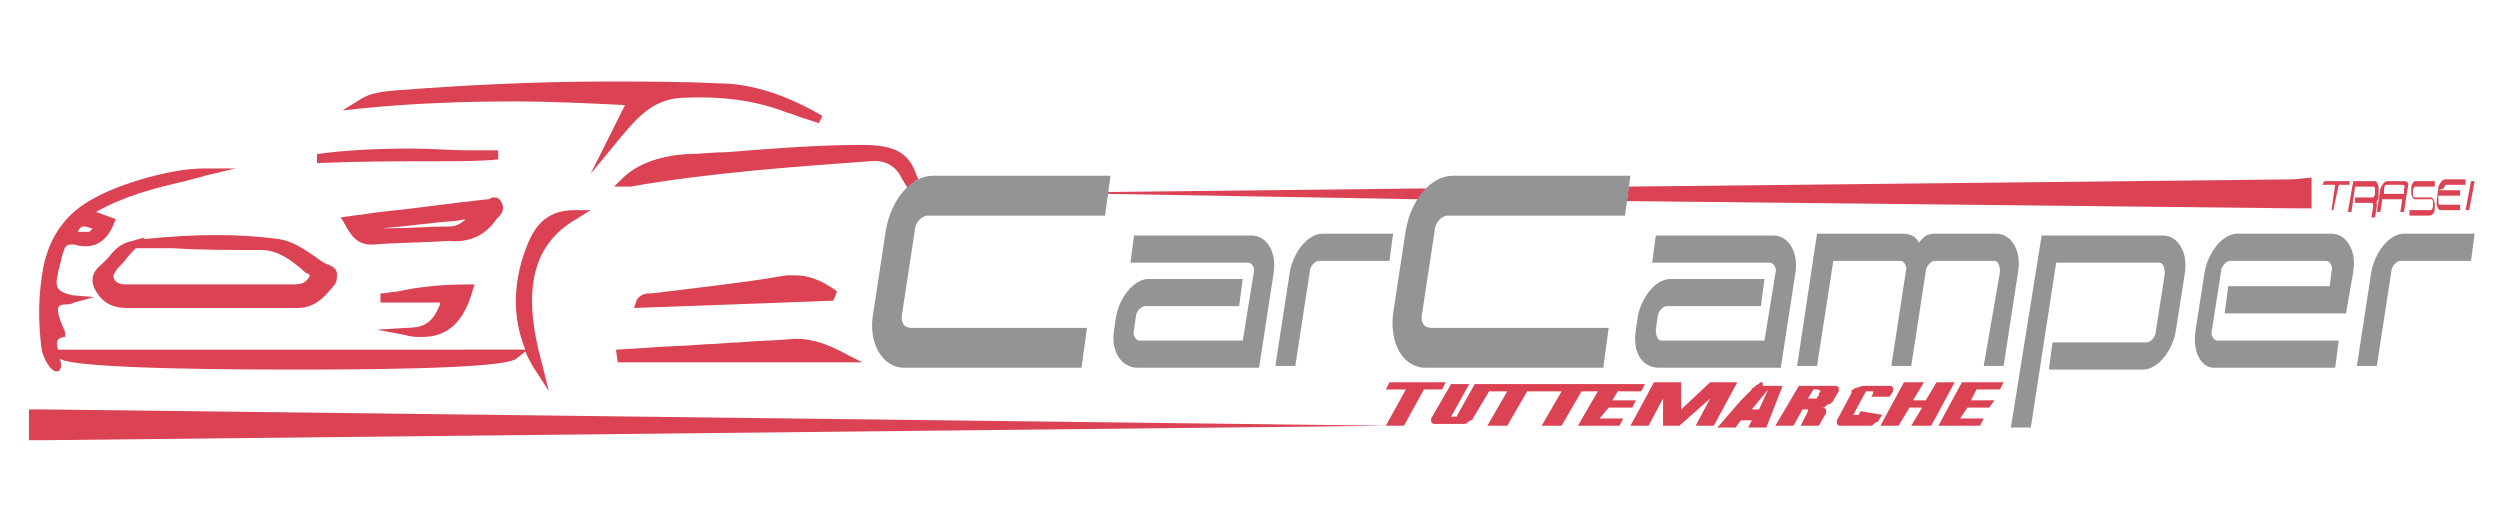 <?xml version="1.0" encoding="utf-8"?>
<!-- Generator: Adobe Illustrator 22.1.0, SVG Export Plug-In . SVG Version: 6.00 Build 0)  -->
<svg version="1.1" id="Livello_1" xmlns="http://www.w3.org/2000/svg" xmlns:xlink="http://www.w3.org/1999/xlink" x="0px" y="0px"
	 viewBox="0 0 138 29" style="enable-background:new 0 0 138 29;" xml:space="preserve">
<style type="text/css">
	.st0{fill:#DB4254;}
	.st1{fill:#929496;}
</style>
<g>
	<path class="st0" d="M3.1,20.5c0.1,0,0.2,0,0.2-0.1c0.1-0.1,0.1-0.3,0-0.6c0.8,0.6,10.8,0.6,12.9,0.6c2.7,0,11.6,0,12.3-0.6
		l0.5-0.4c0.1,0.3,0.3,0.6,0.4,0.8l0.9,1.4l-0.4-1.6c-1.1-4-0.5-6.5,1.9-7.9l0.8-0.5l-0.9,0c-1.7,0-2.3,1.1-2.7,2.2
		c-0.7,1.9-0.7,3.8,0,5.5H3.2c-0.1-0.4-0.1-0.6,0.3-0.7l0.1,0l0-0.1c0-0.1,0-0.2-0.1-0.4c-0.1-0.2-0.3-0.7-0.3-1
		c0-0.2,0.1-0.3,0.5-0.3c0.1,0,0.2,0,0.4-0.1l1.1-0.3L4,16.3c-0.4-0.1-0.7-0.2-0.8-0.4c-0.1-0.2-0.1-0.4,0-0.8
		c0-0.2,0.1-0.3,0.1-0.5c0.1-0.2,0.1-0.5,0.2-0.7c0.1-0.4,0.3-0.4,0.4-0.4c0.1,0,0.1,0,0.2,0c1,0.3,1.8-0.1,2.2-1.2l0.1-0.2
		l-1.1-0.4c1.6-0.9,3.2-1.3,4.9-1.7c0.4-0.1,0.8-0.2,1.1-0.3l1.7-0.4l-1.7,0l-0.1,0c-1.9,0-5.2,1-6.6,2c-1.2,0.8-1.9,2-2.2,3.4
		c-0.3,1.6-0.3,3.1-0.1,4.6C2.4,19.8,2.8,20.5,3.1,20.5 M4.6,12.5c0.1,0,0.2,0,0.4,0.1c0,0,0.1,0,0.1,0c-0.1,0.2-0.2,0.2-0.3,0.2
		c-0.1,0-0.2,0-0.2,0c-0.1,0-0.2,0-0.3,0C4.4,12.5,4.6,12.5,4.6,12.5"/>
	<path class="st0" d="M7.9,13.2L8,13.1l-0.7,0.2c-0.6,0.1-1,0.5-1.3,0.9l-0.1,0.1c-0.1,0.1-0.1,0.1-0.2,0.2
		c-0.3,0.3-0.8,0.6-0.5,1.4C5.6,16.7,6.2,17,7,17c1,0,1.9,0,2.9,0c2,0,4.2,0,6.5,0h0c1,0,1.5-0.6,2-1.2c0.2-0.2,0.2-0.4,0.2-0.7
		c0-0.2-0.2-0.4-0.5-0.5c-0.3-0.1-0.5-0.3-0.8-0.5c-0.6-0.4-1.2-0.8-1.9-0.9C13.2,12.9,10.9,12.9,7.9,13.2 M16.4,16.8L16.4,16.8
		L16.4,16.8L16.4,16.8z M14.4,13.8c0.9,0,1.6,0.5,2.3,1.1c0.1,0.1,0.2,0.2,0.3,0.2c0,0,0.1,0.1,0.1,0.1c0,0,0,0.1-0.2,0.3
		c-0.2,0.2-0.5,0.2-0.9,0.2h0l-1.5,0l-5.1,0c-0.7,0-1.5,0-2.2,0l-0.3,0c-0.3,0-0.5-0.1-0.6-0.3c-0.1-0.2,0-0.3,0.2-0.6
		c0.1-0.1,0.1-0.1,0.2-0.2c0.2-0.2,0.4-0.5,0.6-0.7l0.2-0.2c0.7,0,1.3,0,2,0C11.1,13.8,12.7,13.8,14.4,13.8"/>
	<path class="st0" d="M28.4,5.6c2,0,4.1,0.1,6.1,0.2l-1.9,3.8L34,7.9c1-1.2,1.9-2.4,3.6-2.5c2.1-0.1,4,0.1,5.8,0.8
		c0.4,0.1,0.8,0.3,1.2,0.4l0.6,0.2l0.2-0.4c-1.9-1.1-3.8-1.8-5.8-1.8c-2-0.1-4.1-0.1-6.1-0.1c-4,0-7.9,0.2-11.8,0.5
		c-1,0.1-1.4,0.2-2,0.6l-0.8,0.5L19.8,6C22.7,5.7,25.6,5.6,28.4,5.6"/>
	<path class="st0" d="M34.1,20h13.5l-0.8-0.4c-0.9-0.5-1.8-0.9-2.9-0.9c-1,0.1-2,0.1-3.1,0.2c-0.6,0-1.2,0.1-1.8,0.1
		c-1.1,0.1-2.2,0.1-3.3,0.2l-1.7,0.1L34.1,20z"/>
	<path class="st0" d="M46.2,16.1L46.1,16c-0.6-0.4-1.3-0.8-2.2-0.8c-0.2,0-0.3,0-0.5,0c-1.7,0.3-3.4,0.5-5,0.7
		c-0.8,0.1-1.6,0.2-2.5,0.3l-0.1,0c-0.2,0-0.6,0.1-0.7,0.5l-0.1,0.3l11-0.4L46.2,16.1z"/>
	<path class="st0" d="M27.4,12.1c0,0,0.1-0.1,0.1-0.1c0.1-0.1,0.4-0.4,0.2-0.8c-0.1-0.2-0.2-0.3-0.4-0.3c-0.1,0-0.2,0-0.3,0.1
		c0,0-0.1,0-0.1,0c-1.9,0.2-3.9,0.5-5.9,0.7L18.8,12l0.2,0.3c0,0.1,0.1,0.1,0.1,0.2c0.3,0.5,0.6,1,1.4,1c0,0,0.1,0,0.1,0
		c1.2-0.1,2.5-0.1,4.2-0.2C25.9,13.4,26.8,13,27.4,12.1 M24.8,12.5c-1.1,0-2.2,0.1-3.3,0.1l-0.4,0c0,0-0.1,0-0.1,0
		c-0.2,0-0.2,0-0.2,0c0,0,0,0,0,0c0,0,0.1,0,0.1,0l0.1,0c0,0,0.1,0,0.1,0c1.3-0.1,2.6-0.3,4-0.4l0.6-0.1
		C25.4,12.4,25.1,12.5,24.8,12.5"/>
	<path class="st0" d="M22.4,18.1l-1.6,0.1l1.6,0.3c0.3,0.1,0.6,0.1,0.9,0.1c1.4,0,2.3-0.8,2.8-2.6l0.1-0.3l-0.3,0
		c-1.3,0-2.7,0.1-4,0.4c-0.3,0-0.6,0.1-0.9,0.1l0,0.5c0.3,0,0.7,0,1,0c0.7,0,1.3,0,2,0l0.1,0c0.1,0,0.2,0,0.2,0c0,0,0,0.1-0.1,0.3
		C23.8,17.9,23.3,18.1,22.4,18.1"/>
	<path class="st0" d="M24.4,8.9c1,0,2.1,0,3.1-0.1l0-0.5c-0.5,0-1,0-1.5,0c-1.1,0-2.2-0.1-3.3-0.1c-2,0-3.7,0.1-5.2,0.3l0,0.5
		C19.9,8.9,22.2,8.9,24.4,8.9"/>
	<polygon class="st0" points="79.8,21.1 76.7,21.1 76.5,21.5 77.6,21.5 76.5,23.5 2.4,22.6 1.6,22.6 1.6,24.3 2.4,24.3 76.7,23.5 
		76.5,23.5 77.5,23.5 78.6,21.5 79.6,21.5 	"/>
	<path class="st0" d="M88.8,22.5h1.3l0.2-0.4H89l0.3-0.5h1.3l0.2-0.4h-2.3h0h-3h0h-3h-0.1h-1l-1,1.8v0c0,0,0,0,0,0c0,0,0,0,0,0
		c0,0,0,0-0.1,0c0,0-0.1,0-0.1,0c0,0-0.1,0-0.1,0c0,0,0,0,0,0c0,0,0,0,0,0c0,0,0,0,0,0v0l1-1.8h-1l-1.1,1.9c0,0.1,0,0.2,0,0.2
		c0.1,0.1,0.1,0.1,0.2,0.1c0.1,0,0.1,0,0.2,0c0.1,0,0.1,0,0.2,0c0.1,0,0.1,0,0.2,0h0.4c0,0,0.1,0,0.1,0c0,0,0.1,0,0.1,0
		c0.1,0,0.1,0,0.2,0c0.1,0,0.2,0,0.2,0c0.1,0,0.2,0,0.2-0.1c0.1,0,0.1-0.1,0.2-0.1c0.1,0,0.1-0.1,0.1-0.1l0.9-1.5h1l-1.1,1.9h1.1
		l1.1-1.9h0.9h0h1l-1.1,1.9h1.1l1.1-1.9h0.9l-1.1,1.9l2.3,0l0.2-0.4h-1.3L88.8,22.5z"/>
	<polygon class="st0" points="94.4,21.1 92.8,22.6 92.8,21.1 91.3,21.1 90,23.5 91,23.5 91.8,22 91.8,23.5 92.7,23.5 94.4,22 
		93.6,23.5 94.6,23.5 95.9,21.1 	"/>
	<path class="st0" d="M97.3,21.1c-0.1,0-0.2,0-0.2,0.1c-0.1,0-0.2,0.1-0.3,0.2c0,0-0.1,0-0.1,0.1c0,0-0.1,0.1-0.1,0.1
		c0,0,0,0-0.1,0.1c0,0,0,0-0.1,0.1c0,0-0.1,0.1-0.1,0.1c-0.1,0.1-0.1,0.1-0.1,0.1c0,0-0.1,0.1-0.1,0.1l-1.3,1.5h1l0.3-0.4h0.6
		l-0.2,0.4h1l0.9-2.3H97.3z M97.1,22.6h-0.4l0.9-1.1L97.1,22.6z"/>
	<path class="st0" d="M101,22.3C101.1,22.3,101.1,22.3,101,22.3c0.1,0,0.1-0.1,0.1-0.1c0.1,0,0.1-0.1,0.1-0.1l0.3-0.5
		c0-0.1,0-0.2,0-0.2c-0.1-0.1-0.1-0.1-0.2-0.1c-0.1,0-0.1,0-0.2,0c-0.1,0-0.1,0-0.2,0c-0.1,0-0.1,0-0.2,0h-1.4L98,23.5h1l0.5-0.9
		h0.2c0,0,0.1,0,0.1,0c0,0,0,0,0,0c0,0,0,0,0,0.1l-0.4,0.8h1l0.4-0.7c0-0.1,0-0.1,0-0.2c0,0-0.1-0.1-0.2-0.1c0,0,0,0,0,0
		c0,0,0,0,0,0c0.1,0,0.1,0,0.2-0.1C100.9,22.3,101,22.3,101,22.3 M100.5,21.6C100.5,21.6,100.5,21.7,100.5,21.6
		c-0.1,0.1-0.1,0.1-0.1,0.2c0,0,0,0.1-0.1,0.1c0,0,0,0.1,0,0.1c0,0,0,0-0.1,0c0,0-0.1,0-0.1,0c0,0-0.1,0-0.1,0h-0.2l0.3-0.5h0.2
		C100.4,21.5,100.4,21.5,100.5,21.6C100.5,21.6,100.5,21.6,100.5,21.6"/>
	<path class="st0" d="M102.7,22.7l-0.1,0.2c0,0,0,0,0,0c0,0,0,0,0,0c0,0,0,0-0.1,0c0,0-0.1,0-0.1,0c0,0-0.1,0-0.1,0c0,0,0,0,0,0
		c0,0,0,0,0,0c0,0,0,0,0,0v0l0.7-1.3c0,0,0,0,0,0c0,0,0,0,0,0c0,0,0,0,0.1,0c0,0,0.1,0,0.1,0c0,0,0.1,0,0.1,0c0,0,0,0,0.1,0
		c0,0,0,0,0,0.1l-0.1,0.2l1,0l0.2-0.3c0-0.1,0-0.2,0-0.2c-0.1-0.1-0.1-0.1-0.2-0.1c-0.1,0-0.1,0-0.2,0c-0.1,0-0.1,0-0.2,0
		c-0.1,0-0.1,0-0.2,0h-0.4c-0.1,0-0.2,0-0.2,0c-0.1,0-0.1,0-0.2,0c-0.2,0-0.3,0.1-0.4,0.1c-0.1,0-0.2,0.1-0.2,0.1
		c-0.1,0-0.1,0.1-0.1,0.1c0,0,0,0,0,0.1v0l-0.8,1.5c0,0.1,0,0.2,0,0.2c0.1,0.1,0.1,0.1,0.2,0.1c0.1,0,0.1,0,0.2,0c0.1,0,0.1,0,0.2,0
		c0.1,0,0.1,0,0.2,0h0.4c0,0,0.1,0,0.1,0c0,0,0.1,0,0.1,0c0.1,0,0.1,0,0.2,0c0.1,0,0.2,0,0.2,0c0.1,0,0.2,0,0.2-0.1
		c0.1,0,0.1-0.1,0.2-0.1c0.1,0,0.1-0.1,0.1-0.1l0.2-0.3L102.7,22.7z"/>
	<polygon class="st0" points="106.9,21.1 106.3,22.1 105.6,22.1 106.2,21.1 105.1,21.1 103.8,23.5 104.8,23.5 105.4,22.5 
		106.1,22.5 105.5,23.5 106.6,23.5 107.9,21.1 	"/>
	<polygon class="st0" points="107,23.5 109.3,23.5 109.5,23.1 108.2,23.1 108.6,22.5 109.8,22.5 110.1,22.1 108.8,22.1 109.1,21.5 
		110.4,21.5 110.6,21.1 108.3,21.1 	"/>
	<polygon class="st0" points="129.7,10 128.3,10 128.2,10.2 128.9,10.2 128.7,11.6 128.8,11.6 129.1,10.2 129.7,10.2 	"/>
	<path class="st0" d="M131.3,10.4c0-0.2-0.1-0.4-0.2-0.4h-1.2l-0.3,1.7h0.2l0.2-1.4h1c0.1,0,0.1,0.1,0.1,0.2l0,0.2
		c0,0.1-0.1,0.2-0.1,0.2H130l0,0.3h0.9c0.1,0,0.1,0.1,0.1,0.2l-0.1,0.6h0.2l0.1-0.6c0-0.1,0-0.2,0-0.3c0.1-0.1,0.1-0.2,0.1-0.3
		L131.3,10.4z"/>
	<path class="st0" d="M132.7,10h-0.9c-0.2,0-0.3,0.2-0.4,0.4l-0.2,1.3h0.2l0.1-0.7h1.1l-0.1,0.7h0.2l0.2-1.3
		C133,10.1,132.9,10,132.7,10 M132.7,10.4l0,0.3h-1.1l0-0.3c0-0.1,0.1-0.2,0.1-0.2h0.9C132.7,10.2,132.8,10.3,132.7,10.4"/>
	<path class="st0" d="M133.1,10.4l0,0.2c0,0.2,0.1,0.4,0.2,0.4h0.9c0.1,0,0.1,0.1,0.1,0.2l0,0.2c0,0.1-0.1,0.2-0.1,0.2H133l0,0.3
		h1.1c0.2,0,0.3-0.2,0.3-0.4l0-0.2c0-0.2-0.1-0.4-0.2-0.4h-0.9c-0.1,0-0.1-0.1-0.1-0.2l0-0.2c0-0.1,0.1-0.2,0.1-0.2h1.1l0-0.3h-1.1
		C133.3,10,133.1,10.1,133.1,10.4"/>
	<path class="st0" d="M134.9,10.4c0-0.1,0.1-0.2,0.1-0.2h1.1l0-0.3h-1.1c-0.2,0-0.3,0.2-0.4,0.4l-0.1,0.9c0,0.2,0.1,0.4,0.2,0.4h1.1
		l0-0.3h-1.1c-0.1,0-0.1-0.1-0.1-0.2l0-0.3h1.2l0-0.3h-1.2L134.9,10.4z"/>
	<polygon class="st0" points="136.4,10 136.1,11.6 136.3,11.6 136.6,10 	"/>
	<polygon class="st0" points="89.9,10.3 89.8,11.1 126.6,11.5 127.6,11.5 127.6,9.8 126.6,9.9 	"/>
	<path class="st0" d="M38,8.5c-1.7,0.1-2.9,0.6-3.7,1.4l-0.4,0.4l0.5,0c0,0,0.1,0,0.1,0c0.1,0,0.2,0,0.3,0C39.4,9.5,44,9.2,48,8.9
		c0.9-0.1,1.5,0.3,1.8,1c0.1,0.1,0.1,0.2,0.2,0.3l0.1,0.2l0.2-0.2c0.1-0.1,0.2-0.1,0.2-0.2l0.2-0.1l-0.1-0.2C50.2,8.5,49.5,8,47.6,8
		c-2.5,0-5,0.2-7.5,0.4C39.4,8.4,38.7,8.5,38,8.5"/>
	<path class="st0" d="M78.7,10.4l-17.6,0.2l0,0.1L78.3,11C78.4,10.8,78.6,10.6,78.7,10.4"/>
	<path class="st1" d="M61.5,18.2l0.1-0.7c0.2-1.1,1-2.1,1.8-2.1h5.2l-0.2,1.5h-5.2c-0.2,0-0.5,0.3-0.5,0.6l-0.1,0.7
		c-0.1,0.3,0.1,0.6,0.3,0.6h5.7l0.6-3.7c0.1-0.3-0.1-0.6-0.3-0.6h-6.5l0.2-1.5h6.5c0.8,0,1.4,0.9,1.2,2.1l-0.8,5.2h-6.7
		C61.9,20.3,61.3,19.4,61.5,18.2"/>
	<path class="st1" d="M71.2,15c0.2-1.1,1-2.1,1.8-2.1h3.9l-0.2,1.5h-3.9c-0.2,0-0.5,0.3-0.5,0.6l-0.8,5.2h-1.1L71.2,15z"/>
	<path class="st1" d="M76.9,17.3l0.7-4.6c0.3-1.7,1.4-3,2.6-3H90l-0.3,2.2h-9.8c-0.3,0-0.7,0.4-0.7,0.8l-0.7,4.6
		c-0.1,0.5,0.1,0.8,0.5,0.8h9.8l-0.3,2.2h-9.8C77.4,20.3,76.7,18.9,76.9,17.3"/>
	<path class="st1" d="M90.3,18.2l0.1-0.7c0.2-1.1,1-2.1,1.8-2.1h5.2l-0.2,1.5h-5.2c-0.2,0-0.5,0.3-0.5,0.6l-0.1,0.7
		c0,0.3,0.1,0.6,0.3,0.6h5.7l0.6-3.7c0.1-0.3-0.1-0.6-0.3-0.6h-6.5l0.2-1.5h6.5c0.8,0,1.4,0.9,1.2,2.1l-0.8,5.2h-6.7
		C90.6,20.3,90.1,19.4,90.3,18.2"/>
	<path class="st1" d="M110.4,15c0-0.3-0.1-0.6-0.3-0.6h-3.3c-0.2,0-0.5,0.3-0.5,0.6l-0.8,5.2h-1.1l0.8-5.2c0.1-0.3-0.1-0.6-0.3-0.6
		h-3.7l-0.9,5.8h-1.1l1.1-7.3h4.8c0.2,0,0.5,0.1,0.6,0.2c0.1,0.1,0.2,0.2,0.2,0.3c0.1-0.1,0.2-0.2,0.3-0.3c0.2-0.2,0.5-0.2,0.7-0.2
		h3.3c0.8,0,1.4,0.9,1.2,2.1l-0.8,5.2h-1.1L110.4,15z"/>
	<path class="st1" d="M112.7,13h6.7c0.8,0,1.4,0.9,1.2,2.1l-0.5,3.2c-0.2,1.1-1,2.1-1.8,2.1h-5.2l0.2-1.5h5.2c0.2,0,0.5-0.3,0.5-0.6
		l0.5-3.2c0-0.3-0.1-0.6-0.3-0.6h-5.7l-1.4,9.1h-1.1L112.7,13z"/>
	<path class="st1" d="M121.2,18.2l0.5-3.2c0.2-1.1,1-2.1,1.8-2.1h5.2c0.8,0,1.4,0.9,1.2,2.1l-0.4,2.3h-6.7l0.2-1.5h5.6l0.1-0.8
		c0.1-0.3-0.1-0.6-0.3-0.6h-5.3c-0.2,0-0.5,0.3-0.5,0.6l-0.5,3.2c-0.1,0.3,0.1,0.6,0.3,0.6h6.7l-0.2,1.5h-6.7
		C121.5,20.3,121,19.4,121.2,18.2"/>
	<path class="st1" d="M130.9,15c0.2-1.1,1-2.1,1.8-2.1h3.9l-0.2,1.5h-3.9c-0.2,0-0.5,0.3-0.5,0.6l-0.8,5.2h-1.1L130.9,15z"/>
	<path class="st1" d="M48.2,17.3l0.7-4.6c0.3-1.7,1.4-3,2.6-3h9.8l-0.3,2.2h-9.8c-0.3,0-0.7,0.4-0.7,0.8l-0.7,4.6
		c-0.1,0.5,0.1,0.8,0.5,0.8H60l-0.3,2.2h-9.8C48.7,20.3,47.9,18.9,48.2,17.3"/>
</g>
</svg>
